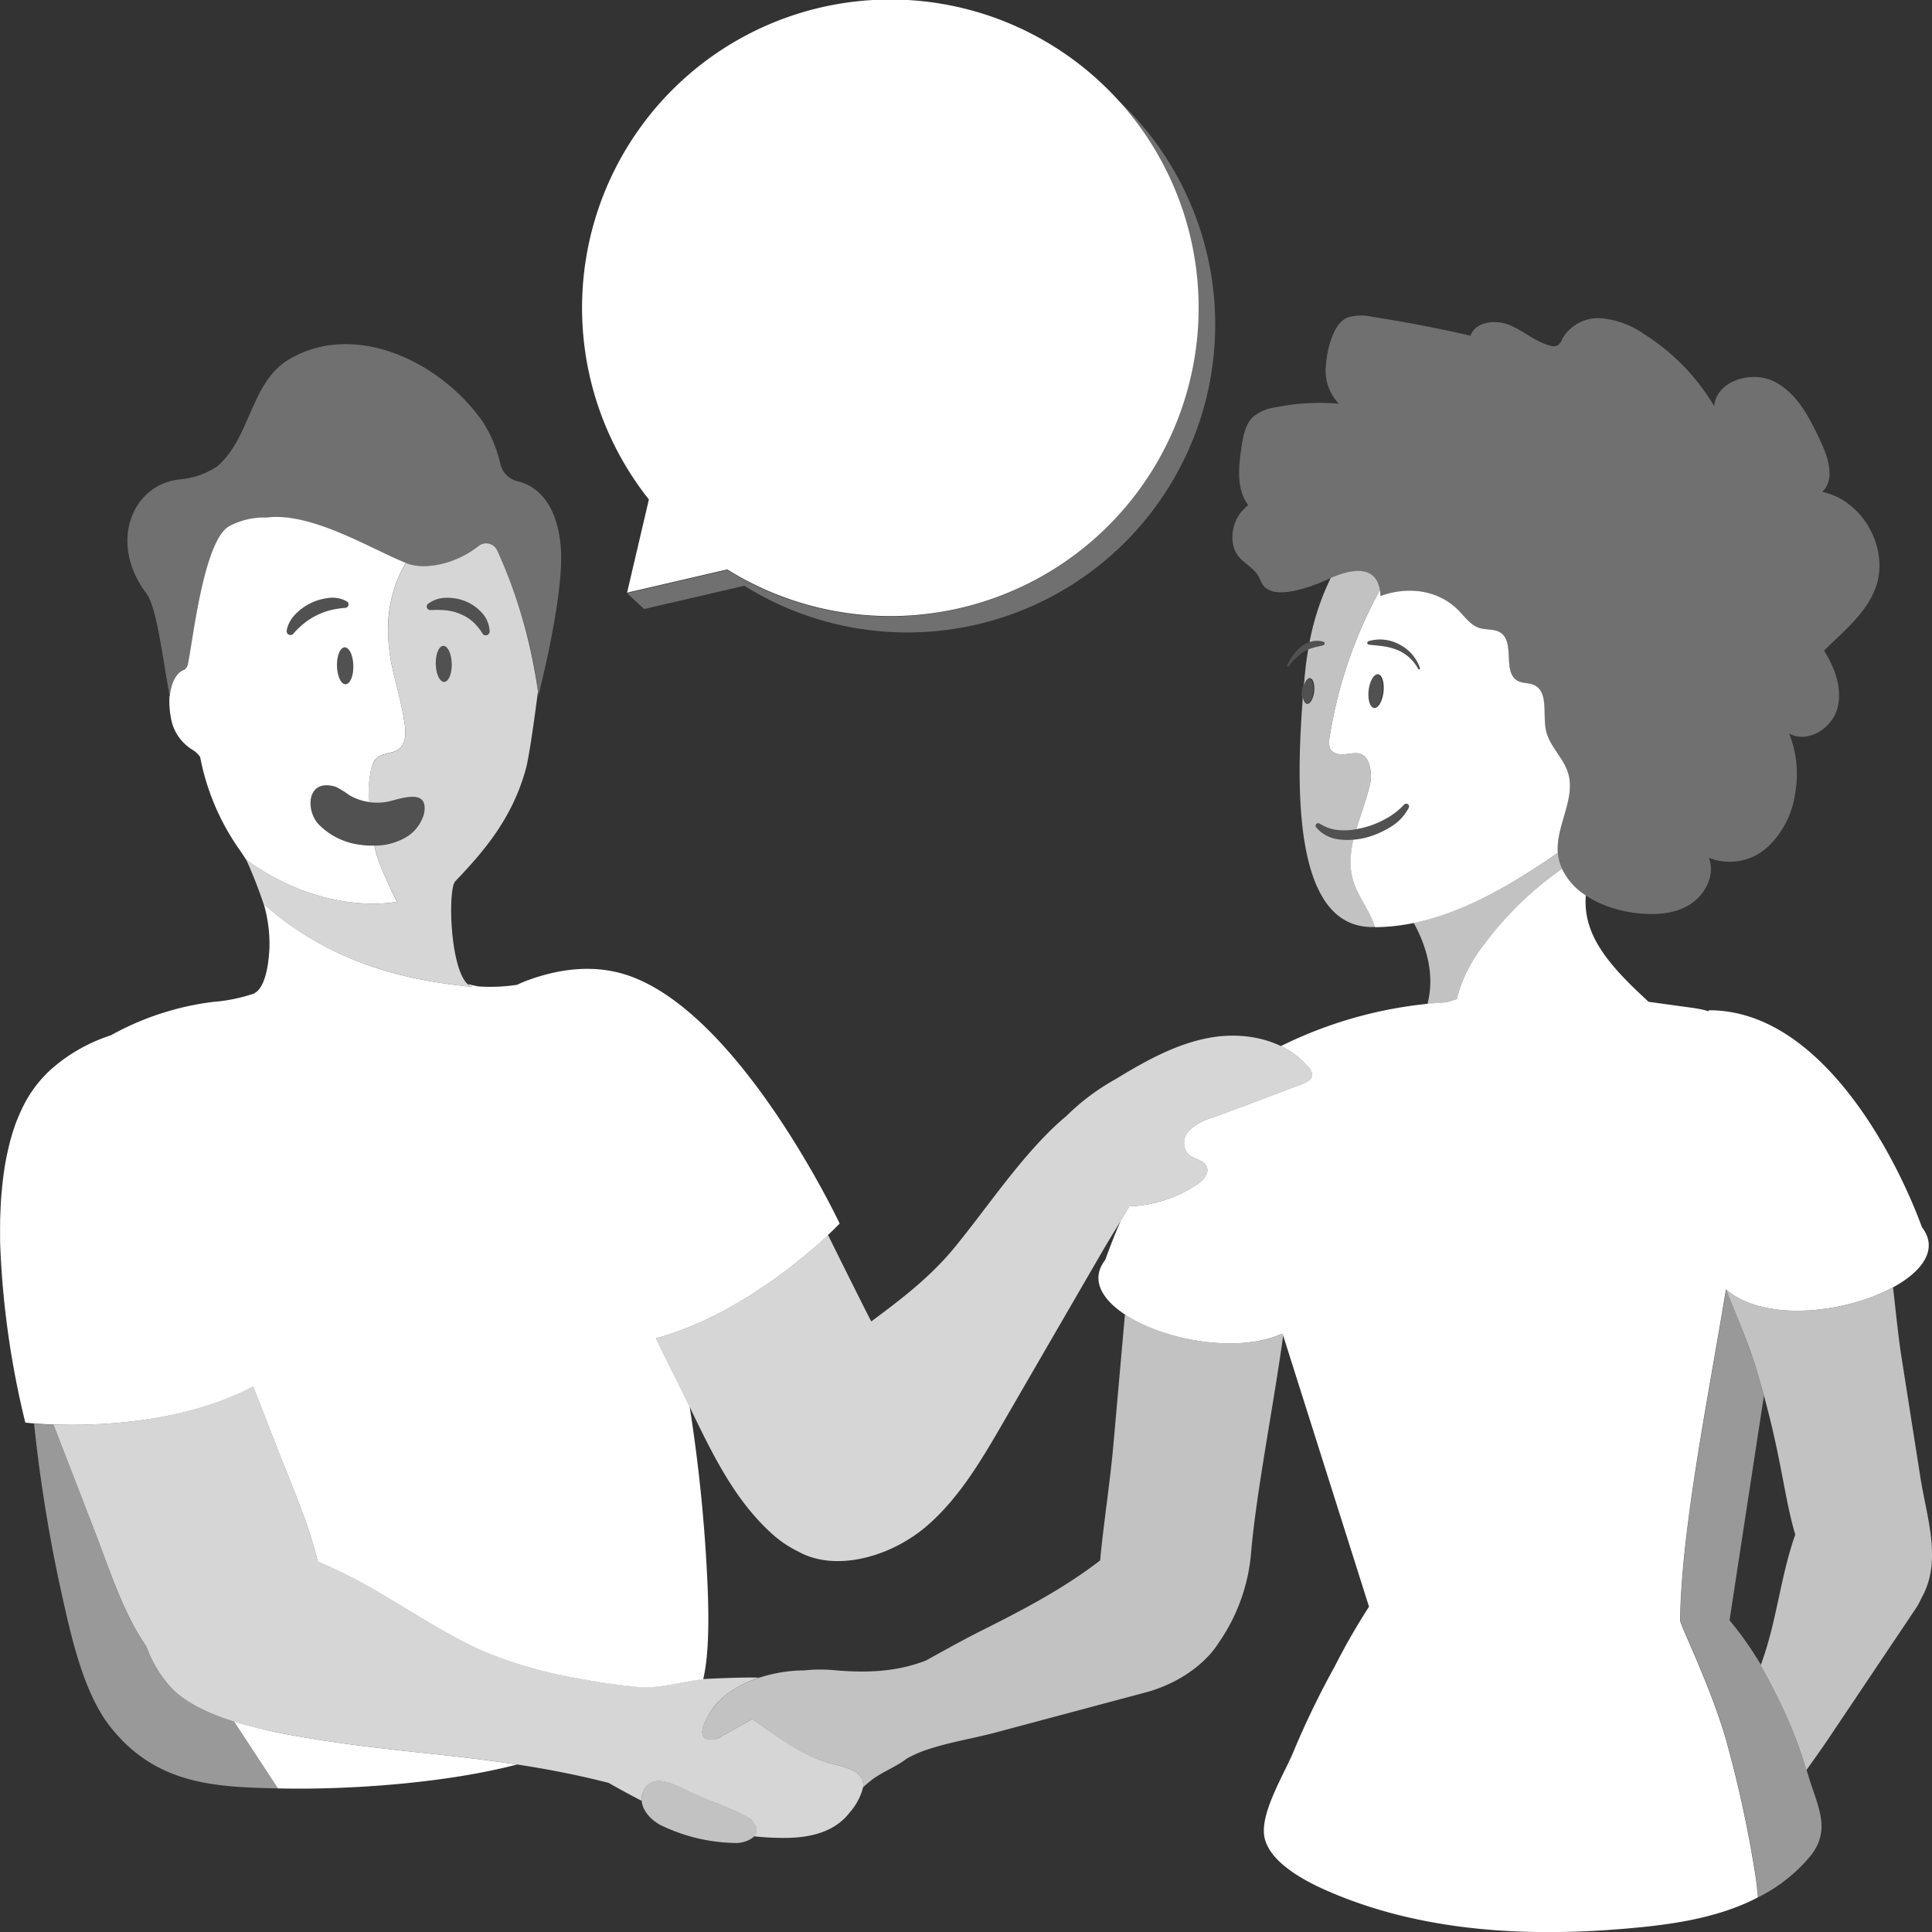 <svg viewBox="0 0 300 300" xmlns="http://www.w3.org/2000/svg"><rect x="0" y="0" width="300" height="300" fill="#333333" stroke="none"/><g fill="#fff"><path d="m 66.49 93.75 a 4.8 4.8 0 0 1 2.87 -.92 7.49 7.49 0 0 1 2.99 .56 6.96 6.96 0 0 1 2.52 1.8 4.51 4.51 0 0 1 1.17 2.85 .6 .6 0 0 1 -1.11 .33 l -.03 -.03 a 8.17 8.17 0 0 0 -1.46 -1.78 6.59 6.59 0 0 0 -1.92 -1.2 7.72 7.72 0 0 0 -2.24 -.59 16.15 16.15 0 0 0 -2.41 -.04 h -.03 a .55 .55 0 0 1 -.36 -.98 z" opacity=".15"/><path d="m 53.57 94.41 a 15.49 15.49 0 0 0 -2.26 .36 10.15 10.15 0 0 0 -2.13 .8 9.96 9.96 0 0 0 -1.93 1.22 14.74 14.74 0 0 0 -1.66 1.57 l -.03 .03 a .6 .6 0 0 1 -1.04 -.51 4.97 4.97 0 0 1 1.39 -2.55 8.58 8.58 0 0 1 2.33 -1.68 8.49 8.49 0 0 1 2.76 -.8 4.49 4.49 0 0 1 2.86 .53 .54 .54 0 0 1 -.24 1 z" opacity=".15"/><path d="m 54.25 123.49 a 8.57 8.57 0 0 0 6.41 .89 c 2.16 -.56 5.96 -1.83 5.17 2.02 a 6.28 6.28 0 0 1 -2.4 3.37 10.83 10.83 0 0 1 -7.61 1.4 10.82 10.82 0 0 1 -6.34 -3.17 c -2.04 -2.12 -1.91 -7.23 2.67 -5.82 a 15.29 15.29 0 0 1 2.1 1.31 z" opacity=".15"/><path d="m 70.14 103.05 c .04 1.54 -.49 2.81 -1.17 2.82 s -1.26 -1.22 -1.3 -2.77 .49 -2.81 1.17 -2.82 1.26 1.23 1.3 2.77 z" opacity=".15"/><path d="m 53.53 100.52 c .7 -.02 1.29 1.25 1.33 2.84 s -.5 2.88 -1.2 2.89 -1.29 -1.25 -1.33 -2.84 .5 -2.87 1.2 -2.89 z" opacity=".15"/><path d="m 26.36 108.17 c .2 -2.13 1.01 -3.74 2.29 -4.16 a 1.63 1.63 0 0 0 .48 -.67 c .79 -3.35 2.44 -19.49 6.51 -21.64 a 11.5 11.5 0 0 1 5.75 -1.32 c 7.11 -.88 16.44 5.04 21.79 7.11 2.73 1.06 7.51 .2 11.19 -2.74 a 1.89 1.89 0 0 1 2.87 .82 c 1.48 3.52 5.22 12 6.34 22.25 0 0 -.02 .18 -.06 .5 .94 -3.69 4.22 -17.26 3.52 -23.79 -.76 -7.17 -4.3 -9.24 -6.68 -9.81 a 3.54 3.54 0 0 1 -2.65 -2.64 21.19 21.19 0 0 0 -2.62 -6.4 c -6.43 -9.4 -19.97 -16.06 -30.36 -9.79 -5.87 3.65 -5.81 12.08 -11.01 16.54 a 12.41 12.41 0 0 1 -5.71 2 c -7.5 .71 -11.24 9.86 -5.27 17.72 1.62 2.15 2.56 10.34 3.62 16.02 z" opacity=".3"/><path d="m 184.75 58.85 a 47.81 47.81 0 0 1 -71.82 29.65 l -15.56 3.61 2.65 2.46 15.56 -3.61 a 47.81 47.81 0 0 0 56.46 -76.83 47.78 47.78 0 0 1 12.71 44.72 z" opacity=".3"/><path d="m 97.37 92.03 l 15.56 -3.61 a 47.87 47.87 0 1 0 -12.17 -10.86 z"/><path d="m 226.48 94.8 c .99 1.01 1.86 2.28 3.21 2.71 1.08 .35 2.35 .1 3.29 .73 2.34 1.54 .23 6.23 2.72 7.51 .74 .38 1.65 .26 2.41 .59 2.37 1 1.41 4.52 1.93 7.04 .5 2.44 2.69 4.22 3.43 6.61 1.27 4.05 -1.94 8.26 -1.56 12.5 .48 5.4 6.46 8.56 11.83 9.25 2.88 .38 5.97 .3 8.48 -1.17 s 4.18 -4.66 3.14 -7.37 a 8.71 8.71 0 0 0 9.03 -1.6 13.98 13.98 0 0 0 4.36 -8.43 16.98 16.98 0 0 0 -.93 -9.28 c 2.78 1.59 6.55 -.69 7.45 -3.77 s -.33 -6.38 -2.03 -9.1 c 3.01 -2.98 6.53 -5.76 8 -9.74 2.23 -6.06 -1.97 -13.61 -8.29 -14.9 2.01 -1.89 .98 -5.2 -.18 -7.7 -1.69 -3.63 -3.6 -7.51 -7.14 -9.37 s -9.06 -.25 -9.46 3.74 a 33.38 33.38 0 0 0 -10.93 -11.21 13.69 13.69 0 0 0 -6.65 -2.42 6.39 6.39 0 0 0 -5.98 3.17 2.19 2.19 0 0 1 -.74 1.05 1.59 1.59 0 0 1 -1.18 .03 c -2.27 -.6 -4.09 -2.29 -6.27 -3.19 s -5.28 -.56 -6.08 1.65 q -7.56 -1.74 -15.23 -2.93 a 7.42 7.42 0 0 0 -3.84 .1 c -2.38 .94 -3.24 5.29 -3.39 7.54 a 7.35 7.35 0 0 0 2.03 5.85 34.44 34.44 0 0 0 -9.95 .58 6.89 6.89 0 0 0 -3.3 1.39 c -1.29 1.17 -1.62 3.03 -1.88 4.76 -.46 3.08 -.82 6.54 1.05 9.02 a 6.21 6.21 0 0 0 -2.38 5.96 c .45 2.51 2.14 2.87 3.56 4.5 .86 .98 .65 1.99 1.98 2.68 2.28 1.2 7.02 -.62 9.15 -1.6 3.1 -1.42 7.96 -2.89 8.22 2.57 4.14 -1.5 8.91 -1.03 12.12 2.25 z" fill-rule="evenodd" opacity=".3"/><path d="m 243.48 119.98 c -.75 -2.38 -2.93 -4.16 -3.43 -6.61 -.52 -2.52 .45 -6.04 -1.93 -7.04 -.77 -.32 -1.67 -.21 -2.41 -.59 -2.49 -1.28 -.38 -5.98 -2.72 -7.51 -.95 -.62 -2.21 -.38 -3.29 -.73 -1.35 -.43 -2.22 -1.7 -3.21 -2.71 -3.22 -3.28 -7.98 -3.75 -12.12 -2.25 a 7.64 7.64 0 0 0 -.1 -.91 70.45 70.45 0 0 0 -7.76 22.52 c -.11 .68 -.32 1.99 .34 2.5 1.97 1.53 4.57 -1.33 5.78 2.05 a 6.67 6.67 0 0 1 -.08 3.83 c -.53 2.11 -1.33 4.14 -1.94 6.23 .4 -.07 .79 -.15 1.18 -.26 a 13.85 13.85 0 0 0 3.39 -1.36 10.78 10.78 0 0 0 2.82 -2.17 l .02 -.02 a .44 .44 0 0 1 .73 .48 7.59 7.59 0 0 1 -2.84 2.99 14.27 14.27 0 0 1 -3.74 1.63 12.86 12.86 0 0 1 -2.02 .34 14.49 14.49 0 0 0 -.4 4.42 9.6 9.6 0 0 0 .37 1.95 c .77 2.53 2.67 4.74 3.37 7.21 9.23 -.04 18.47 -4.6 28.41 -11.56 -.32 -4.22 2.84 -8.4 1.58 -12.43 z m -28.66 -12.52 c -.17 1.44 -.82 2.55 -1.45 2.48 s -1.02 -1.3 -.85 -2.75 .82 -2.56 1.46 -2.48 1 1.3 .84 2.75 z m 5.57 -3.52 a .15 .15 0 0 1 -.18 -.07 6.39 6.39 0 0 0 -3.27 -2.96 9.7 9.7 0 0 0 -2.13 -.56 c -.73 -.11 -1.47 -.16 -2.25 -.25 h -.01 a .28 .28 0 0 1 -.05 -.54 6.34 6.34 0 0 1 4.83 .53 6.51 6.51 0 0 1 3.16 3.65 .15 .15 0 0 1 -.1 .19 z"/><path d="m 209.77 134.8 a 14.49 14.49 0 0 1 .4 -4.42 10.85 10.85 0 0 1 -2.09 -.02 5.44 5.44 0 0 1 -3.72 -1.9 .4 .4 0 0 1 .54 -.57 l .02 .01 a 6.43 6.43 0 0 0 3.3 1.02 9.65 9.65 0 0 0 2.39 -.16 c .62 -2.09 1.42 -4.12 1.94 -6.23 a 6.67 6.67 0 0 0 .08 -3.83 c -1.21 -3.38 -3.81 -.52 -5.78 -2.05 -.65 -.51 -.45 -1.82 -.34 -2.5 a 70.45 70.45 0 0 1 7.76 -22.52 c -.7 -4.13 -4.72 -3.14 -7.63 -1.89 a 39.15 39.15 0 0 0 -3.29 9.96 3.61 3.61 0 0 1 2.14 -.05 .28 .28 0 0 1 .19 .35 .29 .29 0 0 1 -.2 .19 c -.56 .16 -1.08 .25 -1.57 .39 a 5.95 5.95 0 0 0 -.77 .27 c -.2 1.15 -.37 2.34 -.49 3.59 q -.1 .98 -.18 1.96 c .22 -.68 .58 -1.13 .94 -1.09 .49 .06 .78 1 .65 2.1 s -.63 1.95 -1.11 1.9 c -.32 -.04 -.55 -.45 -.64 -1.03 -1.52 18.99 -.05 35.5 10.61 35.67 .19 0 .39 -.01 .58 -.01 -.7 -2.47 -2.6 -4.68 -3.37 -7.21 a 9.59 9.59 0 0 1 -.36 -1.93 z" opacity=".7"/><ellipse cx="203.17" cy="107.32" opacity=".15" rx="2.01" ry=".89" transform="matrix(.114 -.993 .993 .114 73.31 296.88)"/><ellipse cx="213.66" cy="107.32" opacity=".15" rx="2.63" ry="1.16" transform="matrix(.114 -.993 .993 .114 82.59 307.3)"/><path d="m 212.49 99.57 a 6.34 6.34 0 0 1 4.83 .53 6.51 6.51 0 0 1 3.16 3.65 .15 .15 0 0 1 -.27 .11 6.39 6.39 0 0 0 -3.27 -2.96 9.7 9.7 0 0 0 -2.13 -.56 c -.73 -.11 -1.47 -.16 -2.25 -.25 h -.01 a .28 .28 0 0 1 -.05 -.54 z" opacity=".15"/><path d="m 205.48 100.2 c -.56 .16 -1.08 .25 -1.57 .39 a 6.17 6.17 0 0 0 -1.42 .59 9.2 9.2 0 0 0 -2.37 2.28 .15 .15 0 0 1 -.21 .03 .15 .15 0 0 1 -.04 -.18 8.1 8.1 0 0 1 2.11 -2.86 3.89 3.89 0 0 1 3.52 -.79 .28 .28 0 0 1 .19 .35 .29 .29 0 0 1 -.21 .19 z" opacity=".15"/><path d="m 204.9 127.91 a 6.43 6.43 0 0 0 3.3 1.02 10.89 10.89 0 0 0 3.57 -.42 13.85 13.85 0 0 0 3.39 -1.36 10.77 10.77 0 0 0 2.84 -2.18 l .02 -.02 a .44 .44 0 0 1 .73 .48 7.59 7.59 0 0 1 -2.84 2.99 14.27 14.27 0 0 1 -3.74 1.63 11.79 11.79 0 0 1 -4.11 .32 5.44 5.44 0 0 1 -3.72 -1.9 .4 .4 0 0 1 .54 -.57 z" opacity=".15"/><path d="m 221.72 155.63 c -.03 .1 -.05 .2 -.08 .3 .99 -.11 1.98 -.21 3 -.28 l 1.6 -.5 c .03 -.12 .04 -.25 .07 -.37 a 22.68 22.68 0 0 1 4.15 -8.12 52.3 52.3 0 0 1 12.1 -11.75 7.5 7.5 0 0 1 -.65 -2.43 v -.08 c -7.78 5.45 -15.14 9.41 -22.39 10.9 1.67 3.04 3.35 7.55 2.2 12.33 z" opacity=".7"/><path d="m 268.56 251.6 l 5.34 -34.88 c -.42 -1.56 -.86 -3.12 -1.35 -4.66 -1.32 -4.2 -3.04 -8.01 -4.52 -11.8 -2.59 15.93 -6.93 37.07 -7.11 51.33 -.01 .74 5.1 10.97 7.33 19.29 a 186.79 186.79 0 0 1 4.41 20.63 c .16 1.07 .25 2.11 .34 3.1 a 24.87 24.87 0 0 0 8.16 -6.46 c 3.19 -4.03 1.12 -7.57 -.28 -12.16 -2.66 -8.72 -6.42 -17.35 -12.32 -24.39 z" opacity=".5"/><path d="m 298.22 229.54 q -1.47 -9.34 -2.94 -18.69 c -.53 -3.38 -.89 -7.12 -1.33 -10.95 -7.34 3.99 -20.05 5.53 -25.97 .22 1.49 3.84 3.24 7.69 4.58 11.94 a 148.27 148.27 0 0 1 3.75 14.9 c .85 4.18 1.42 7.87 2.46 11.34 -.05 .14 -.1 .28 -.15 .42 -2.23 6.54 -2.78 13.34 -5.21 19.81 a 78.02 78.02 0 0 1 7.1 16.31 c 1.17 -1.64 2.35 -3.28 3.47 -4.95 l 13.6 -20.27 a 11.07 11.07 0 0 0 .78 -1.47 l .01 -.02 c 3.26 -5.7 .8 -12.55 -.15 -18.59 z" opacity=".7"/><path d="m 174.68 204.09 q -.89 10.11 -1.79 20.23 c -.51 5.79 -1.56 12.49 -2.06 17.98 -5.6 4.33 -11.86 7.61 -18.22 10.8 -2.96 1.48 -5.89 3.12 -8.82 4.74 -4.58 1.79 -9.35 1.97 -14.54 1.48 a 23.96 23.96 0 0 0 -4.39 .06 c -5.05 .01 -11.22 1.93 -14.09 5.81 -.77 1.03 -2.51 3.8 -1.32 4.74 .98 .78 2.69 -.35 3.77 -.97 l 3.29 -1.87 c .1 -.06 .2 -.1 .3 -.14 3.35 2.24 6.73 5.08 11.18 6.6 1.42 .49 4.78 .86 5.77 2.52 a 2.22 2.22 0 0 1 .26 1.45 c .41 -.37 .83 -.73 1.26 -1.07 1.65 -1.3 3.86 -2.07 5.5 -3.37 a 19.81 19.81 0 0 1 2.5 -1.16 c 3.7 -1.34 7.64 -1.91 11.44 -2.93 l 23.58 -6.3 c 4.74 -1.37 8.86 -4.26 10.99 -7.68 a 28.58 28.58 0 0 0 5 -14.16 c .85 -9.56 3.58 -23.19 5.01 -33.84 -7.05 3.26 -18.54 1.1 -24.62 -2.92 z" opacity=".7"/><path d="m 103 283.6 c -2.02 -.87 -3.88 -3 -3.24 -5.06 1.09 -3.54 4.85 -1.54 7.18 -.42 2.73 1.31 5.49 2.21 8.22 3.52 a 5.51 5.51 0 0 1 1.77 1.15 1.88 1.88 0 0 1 .44 1.96 c -.4 .89 -1.93 1.4 -2.9 1.43 a 27.37 27.37 0 0 1 -11.47 -2.58 z" opacity=".7"/><path d="m 298.44 190.57 c -3.63 -9.99 -15.25 -33.7 -33.05 -33.7 l -.1 .15 a 16.54 16.54 0 0 0 -2.32 -.5 l -6.98 -.96 c -.24 -.22 -.46 -.45 -.71 -.67 -6.12 -5.65 -9.49 -10.16 -9.03 -15.86 a 9.95 9.95 0 0 1 -3.7 -4.13 52.28 52.28 0 0 0 -12.1 11.75 22.68 22.68 0 0 0 -4.15 8.12 c -.03 .12 -.04 .25 -.07 .37 l -1.6 .5 a 66.21 66.21 0 0 0 -25.74 6.8 12.72 12.72 0 0 1 4.32 3.32 1.75 1.75 0 0 1 .53 1.26 c -.09 .66 -.8 1.01 -1.42 1.25 -4.72 1.8 -9.43 3.6 -14.18 5.32 a 8.07 8.07 0 0 0 -3.5 1.97 2.74 2.74 0 0 0 -.13 3.67 c .85 .79 2.37 .82 2.85 1.88 .51 1.13 -.62 2.29 -1.67 2.94 a 20.43 20.43 0 0 1 -10.33 3.28 c -.43 .72 -.86 1.44 -1.3 2.16 -1.06 2.39 -1.84 4.51 -2.44 6.15 -6.17 7.94 16.23 16.52 27.53 11.43 l 13.43 42.42 a 101.99 101.99 0 0 0 -5.3 9.23 133.96 133.96 0 0 0 -6.5 13.44 c -1.45 3.45 -5.12 9.38 -4.45 13.04 .73 4.01 6.4 6.93 9.68 8.37 14.73 6.47 31.38 7.29 47.4 5.82 5.94 -.54 11.93 -1.41 17.42 -3.75 .72 -.31 1.44 -.65 2.14 -1.02 -.09 -.99 -.18 -2.03 -.34 -3.1 a 186.79 186.79 0 0 0 -4.41 -20.63 c -2.24 -8.32 -7.34 -18.55 -7.33 -19.29 .18 -14.29 4.53 -35.48 7.12 -51.42 9.73 8.53 37.18 -.92 30.43 -9.61 z"/><path d="m 203.23 165.77 c -3.51 -4.24 -9.62 -5.59 -15.05 -4.69 s -10.34 3.68 -15.04 6.54 a 35.08 35.08 0 0 0 -7.58 5.7 c -.82 .68 -1.6 1.39 -2.35 2.12 -5.58 5.49 -9.94 12.08 -14.89 18.15 -3.84 4.71 -8.42 8.18 -13.03 11.6 q -.48 -.92 -.94 -1.83 -2.92 -5.8 -5.79 -11.62 c -4.01 3.79 -14.38 12.67 -26.73 16.08 q 1.7 3.45 3.42 6.89 c 4.1 8.17 7.66 17.15 14.57 23.41 a 17.19 17.19 0 0 0 4.07 2.77 c 5.79 3.29 14.5 .9 20.17 -4.06 4.98 -4.36 8.39 -10.2 11.71 -15.93 q 7.62 -13.16 15.25 -26.32 c 1.48 -2.55 2.97 -4.9 4.36 -7.25 a 20.43 20.43 0 0 0 10.33 -3.28 c 1.05 -.65 2.18 -1.82 1.67 -2.94 -.48 -1.06 -2 -1.09 -2.85 -1.88 a 2.74 2.74 0 0 1 .13 -3.67 8.07 8.07 0 0 1 3.5 -1.97 c 4.75 -1.71 9.46 -3.52 14.18 -5.32 .62 -.24 1.33 -.59 1.42 -1.25 a 1.75 1.75 0 0 0 -.53 -1.25 z" opacity=".8"/><path d="m 81.68 119.29 c .57 -2.15 1.51 -9.21 1.85 -11.9 a 79 79 0 0 0 -6.29 -21.83 1.89 1.89 0 0 0 -2.87 -.82 c -3.68 2.94 -8.46 3.79 -11.19 2.74 l -.16 -.07 c -2.16 3.69 -3.75 8.95 -2.03 16.59 .65 2.9 1.51 5.75 1.89 8.7 .17 1.28 .11 2.79 -.91 3.6 -.99 .79 -2.54 .59 -3.48 1.44 a 3.53 3.53 0 0 0 -.9 1.89 20.55 20.55 0 0 0 -.35 4.91 8.57 8.57 0 0 0 3.42 -.16 c 2.16 -.56 5.96 -1.83 5.17 2.02 a 6.28 6.28 0 0 1 -2.4 3.37 9.77 9.77 0 0 1 -5.3 1.54 c .19 .79 .39 1.55 .61 2.21 .77 2.25 2.92 6.5 2.92 6.5 s -11.14 2.42 -23.43 -6.54 a 72.76 72.76 0 0 1 2.71 6.91 c 11.41 10.04 24.02 11.99 32.51 12.87 -3.53 -.61 -4.03 -15.09 -2.76 -16.41 4.74 -4.94 8.97 -10.06 10.99 -17.56 z m -14.84 -24.56 a .55 .55 0 0 1 -.57 -.52 .55 .55 0 0 1 .21 -.46 4.8 4.8 0 0 1 2.87 -.92 7.49 7.49 0 0 1 2.99 .56 6.96 6.96 0 0 1 2.52 1.8 4.51 4.51 0 0 1 1.17 2.85 .6 .6 0 0 1 -1.11 .33 l -.02 -.03 a 8.17 8.17 0 0 0 -1.46 -1.78 6.59 6.59 0 0 0 -1.92 -1.2 7.72 7.72 0 0 0 -2.24 -.59 16.15 16.15 0 0 0 -2.41 -.04 z m 2.13 11.15 c -.68 .02 -1.26 -1.22 -1.3 -2.77 s .49 -2.81 1.17 -2.82 1.26 1.22 1.3 2.77 -.48 2.8 -1.17 2.82 z" opacity=".8"/><path d="m 59.75 136.02 c -.16 -.36 -.32 -.72 -.46 -1.07 -.22 -.52 -.41 -1.01 -.56 -1.44 -.23 -.66 -.43 -1.42 -.61 -2.21 a 12.56 12.56 0 0 1 -2.3 -.14 10.82 10.82 0 0 1 -6.34 -3.16 c -2.04 -2.12 -1.91 -7.23 2.67 -5.82 a 15.35 15.35 0 0 1 2.1 1.3 8.31 8.31 0 0 0 3 1.05 26.32 26.32 0 0 1 .05 -2.75 q .06 -.72 .16 -1.38 c .04 -.27 .08 -.54 .13 -.79 .04 -.17 .08 -.35 .13 -.52 a 3.57 3.57 0 0 1 .43 -.97 2.17 2.17 0 0 1 .34 -.4 3.01 3.01 0 0 1 1.25 -.62 c .46 -.13 .95 -.22 1.4 -.38 a 2.84 2.84 0 0 0 .83 -.44 2.24 2.24 0 0 0 .59 -.72 3.18 3.18 0 0 0 .3 -.9 5.19 5.19 0 0 0 .08 -.99 8 8 0 0 0 -.07 -.99 c -.38 -2.95 -1.23 -5.8 -1.89 -8.7 a 29.93 29.93 0 0 1 -.64 -4.13 q -.1 -1.22 -.09 -2.35 v -.01 a 20.54 20.54 0 0 1 1.29 -7.02 20.05 20.05 0 0 1 1.47 -3.07 c -5.36 -2.12 -14.58 -7.92 -21.62 -7.04 a 11.5 11.5 0 0 0 -5.75 1.32 c -4.08 2.15 -5.73 18.29 -6.51 21.64 a 1.64 1.64 0 0 1 -.48 .67 c -1.28 .42 -2.09 2.04 -2.29 4.16 -.01 -.05 -.02 -.11 -.03 -.16 a 13.54 13.54 0 0 0 .42 4.4 7.26 7.26 0 0 0 3.22 4.09 3.9 3.9 0 0 1 1.11 1.07 37.05 37.05 0 0 0 6.3 14.66 c .29 .43 .57 .86 .84 1.28 l -.01 -.01 c 12.29 8.96 23.43 6.54 23.43 6.54 s -.3 -.6 -.72 -1.46 c -.34 -.73 -.77 -1.64 -1.17 -2.54 z m -6.09 -29.77 c -.7 .02 -1.29 -1.25 -1.33 -2.84 s .5 -2.88 1.2 -2.89 1.29 1.25 1.33 2.84 -.5 2.87 -1.2 2.89 z m -8.07 -7.88 l -.03 .03 a .6 .6 0 0 1 -1.04 -.51 4.97 4.97 0 0 1 1.39 -2.55 8.58 8.58 0 0 1 2.33 -1.68 8.49 8.49 0 0 1 2.76 -.8 4.49 4.49 0 0 1 2.86 .53 .54 .54 0 0 1 -.24 1 h -.06 a 15.49 15.49 0 0 0 -2.26 .36 10.15 10.15 0 0 0 -2.13 .8 9.96 9.96 0 0 0 -1.93 1.22 14.65 14.65 0 0 0 -1.66 1.58 z"/><path d="m 26.62 262.1 a 18.66 18.66 0 0 1 -3.86 -6.36 c -3.55 -5.13 -5.62 -11.56 -7.78 -17.23 -2.2 -5.77 -4.46 -11.52 -6.69 -17.29 .1 0 .22 .01 .32 .01 -1.38 -.04 -2.52 -.11 -3.32 -.17 a 238.52 238.52 0 0 0 3.81 24.24 c 1.58 7.05 3.46 17.08 8.06 22.88 7.08 8.93 16.19 9.31 26 9.52 -2.26 -3.48 -4.56 -6.92 -6.81 -10.39 -3.78 -1.18 -7.45 -2.83 -9.73 -5.21 z" opacity=".5"/><path d="m 36.34 267.31 c 2.26 3.46 4.55 6.91 6.81 10.39 l .3 .01 c 10.88 .23 25.82 -.83 36.83 -3.72 -11.59 -1.76 -22.21 -2.24 -34.44 -4.45 a 79.99 79.99 0 0 1 -9.5 -2.23 z"/><path d="m 134.02 276.81 a .12 .12 0 0 0 -.01 -.05 1.95 1.95 0 0 0 -.07 -.28 v -.01 c -.01 -.02 -.01 -.05 -.02 -.07 a 2.05 2.05 0 0 0 -.16 -.33 c -.99 -1.66 -4.35 -2.03 -5.77 -2.52 a 21.89 21.89 0 0 1 -2.13 -.87 l -.19 -.09 q -.91 -.43 -1.77 -.92 c -.12 -.07 -.24 -.13 -.35 -.2 -1.75 -1.02 -3.36 -2.17 -4.92 -3.27 -.61 -.43 -1.21 -.85 -1.81 -1.25 -.1 .05 -.19 .08 -.3 .14 l -3.29 1.87 c -.34 .19 -.73 .43 -1.15 .65 l -.03 .01 a 3.47 3.47 0 0 1 -2.07 .53 1.18 1.18 0 0 1 -.53 -.23 c -.8 -.64 -.26 -2.12 .41 -3.33 .08 -.14 .16 -.28 .24 -.41 q .11 -.19 .22 -.35 l .04 -.07 c .06 -.09 .12 -.18 .17 -.26 l .05 -.07 c .07 -.09 .13 -.18 .18 -.26 .19 -.26 .4 -.5 .62 -.75 .07 -.08 .15 -.15 .22 -.22 .16 -.16 .31 -.32 .48 -.47 .09 -.08 .19 -.16 .28 -.24 .16 -.14 .33 -.28 .5 -.41 .1 -.08 .2 -.15 .31 -.23 .18 -.13 .35 -.25 .54 -.37 .1 -.07 .21 -.14 .32 -.2 q .29 -.18 .59 -.35 c .1 -.06 .2 -.11 .31 -.17 .22 -.12 .44 -.23 .67 -.34 .09 -.04 .18 -.09 .28 -.13 .26 -.12 .52 -.23 .78 -.34 l .2 -.08 q .5 -.2 1.01 -.37 c -2.8 -.05 -5.68 .08 -8.13 .19 -2.76 .13 -6.04 1.26 -9.82 1.33 -2.55 -.27 -5.71 -.57 -9.99 -1.4 a 68.16 68.16 0 0 1 -15.26 -4.4 c -5.94 -2.71 -11.34 -6.42 -16.99 -9.65 a 75.7 75.7 0 0 0 -8.34 -4.12 c -1.47 -6.11 -4.14 -11.99 -6.37 -17.81 q -1.8 -4.7 -3.67 -9.37 c -10.93 5.75 -24.27 6.16 -31.01 5.93 2.23 5.76 4.48 11.52 6.69 17.29 2.17 5.67 4.23 12.1 7.78 17.23 a 18.66 18.66 0 0 0 3.86 6.38 c 4.34 4.53 13.68 6.43 19.23 7.44 17.02 3.08 30.92 2.78 48.65 7.3 2.1 1.2 3.8 2.1 5.14 2.79 a 3.06 3.06 0 0 1 0 -.49 l .01 -.1 a 2.82 2.82 0 0 1 .1 -.5 c .02 -.08 .06 -.14 .08 -.21 1.18 -3.22 4.81 -1.3 7.09 -.2 .68 .33 1.37 .63 2.05 .92 1.37 .58 2.75 1.1 4.12 1.68 .69 .29 1.37 .59 2.05 .92 a 7.39 7.39 0 0 1 1.38 .79 3.12 3.12 0 0 1 .39 .36 2.3 2.3 0 0 1 .31 .44 1.72 1.72 0 0 1 .13 1.52 1.46 1.46 0 0 1 -.27 .38 43.07 43.07 0 0 0 5.12 .25 c 2.73 -.06 7.1 -.49 9.75 -3.96 a 9.34 9.34 0 0 0 2.07 -3.91 2.78 2.78 0 0 0 .02 -.37 v -.02 a 2.27 2.27 0 0 0 -.02 -.32 z" opacity=".8"/><path d="m 107.09 218.43 c -.6 -1.25 -1.21 -2.49 -1.82 -3.72 q -1.73 -3.44 -3.42 -6.89 a 47.84 47.84 0 0 0 6.51 -2.34 c .12 -.05 .23 -.1 .35 -.15 q .92 -.41 1.82 -.86 c .13 -.06 .26 -.13 .39 -.19 .57 -.28 1.13 -.57 1.68 -.87 l .24 -.13 c .53 -.29 1.05 -.59 1.57 -.89 .16 -.09 .32 -.18 .47 -.28 q .75 -.45 1.48 -.9 c .18 -.11 .35 -.22 .53 -.34 q .59 -.38 1.15 -.75 c .22 -.15 .44 -.29 .66 -.44 q .51 -.35 1 -.69 c .2 -.14 .39 -.28 .58 -.41 q .57 -.41 1.11 -.81 c .2 -.15 .4 -.3 .6 -.45 q .36 -.27 .7 -.54 .43 -.34 .84 -.66 c .2 -.16 .4 -.32 .59 -.48 s .38 -.3 .56 -.45 q .42 -.34 .8 -.67 c .17 -.15 .34 -.29 .51 -.43 l .5 -.43 q .31 -.27 .59 -.52 c .17 -.15 .34 -.3 .5 -.45 l .31 -.28 c .23 -.21 .45 -.41 .64 -.6 1.19 -1.12 1.85 -1.82 1.85 -1.82 s -15.16 -32.16 -32.52 -38.41 c -5.1 -1.83 -10.45 -1.3 -15.56 .51 a 17.27 17.27 0 0 0 -2 .83 27.79 27.79 0 0 1 -6.06 .25 l -1.58 -.34 a 1.65 1.65 0 0 0 .81 .43 c -8.49 -.87 -21.1 -2.82 -32.51 -12.87 l -.01 -.03 a 22.2 22.2 0 0 1 .89 6.81 c -.31 6.54 -2.34 7.03 -2.34 7.03 l .05 .04 a 25.8 25.8 0 0 1 -6.43 1.33 43.76 43.76 0 0 0 -15.65 5.05 c -.07 .04 -.14 .08 -.21 .12 -.25 .09 -.5 .17 -.77 .27 a 26.08 26.08 0 0 0 -8.52 5 19.41 19.41 0 0 0 -3.74 4.59 c -.26 .45 -.5 .92 -.74 1.39 -.07 .14 -.13 .28 -.2 .43 q -.25 .54 -.48 1.1 c -.06 .14 -.12 .29 -.18 .43 -.2 .5 -.38 1.01 -.55 1.54 -.02 .06 -.04 .13 -.06 .19 q -.22 .7 -.42 1.43 c -.05 .18 -.1 .37 -.14 .55 q -.15 .59 -.28 1.19 c -.04 .18 -.08 .36 -.12 .54 -.11 .55 -.22 1.1 -.31 1.67 -.03 .16 -.05 .32 -.07 .48 q -.1 .64 -.18 1.28 c -.03 .24 -.06 .48 -.09 .73 -.04 .37 -.08 .74 -.11 1.11 -.02 .24 -.05 .48 -.07 .73 q -.07 .83 -.11 1.67 c -.02 .27 -.02 .55 -.04 .82 -.01 .33 -.03 .67 -.04 1 -.01 .31 -.02 .63 -.02 .94 0 .3 -.01 .59 -.01 .89 v .96 q 0 .79 .02 1.57 a 137.41 137.41 0 0 0 3.9 27.66 s 20.07 2.44 35.37 -5.6 q 1.86 4.67 3.67 9.37 c 2.23 5.82 4.91 11.7 6.37 17.81 a 75.7 75.7 0 0 1 8.34 4.12 c 5.65 3.23 11.06 6.94 16.99 9.65 a 68.16 68.16 0 0 0 15.26 4.4 c 4.28 .84 7.44 1.14 9.99 1.4 3.54 -.06 6.62 -1.05 9.27 -1.28 1 -4.17 .83 -10.68 .7 -14.11 a 247.29 247.29 0 0 0 -2.8 -28.23 z"/></g></svg>